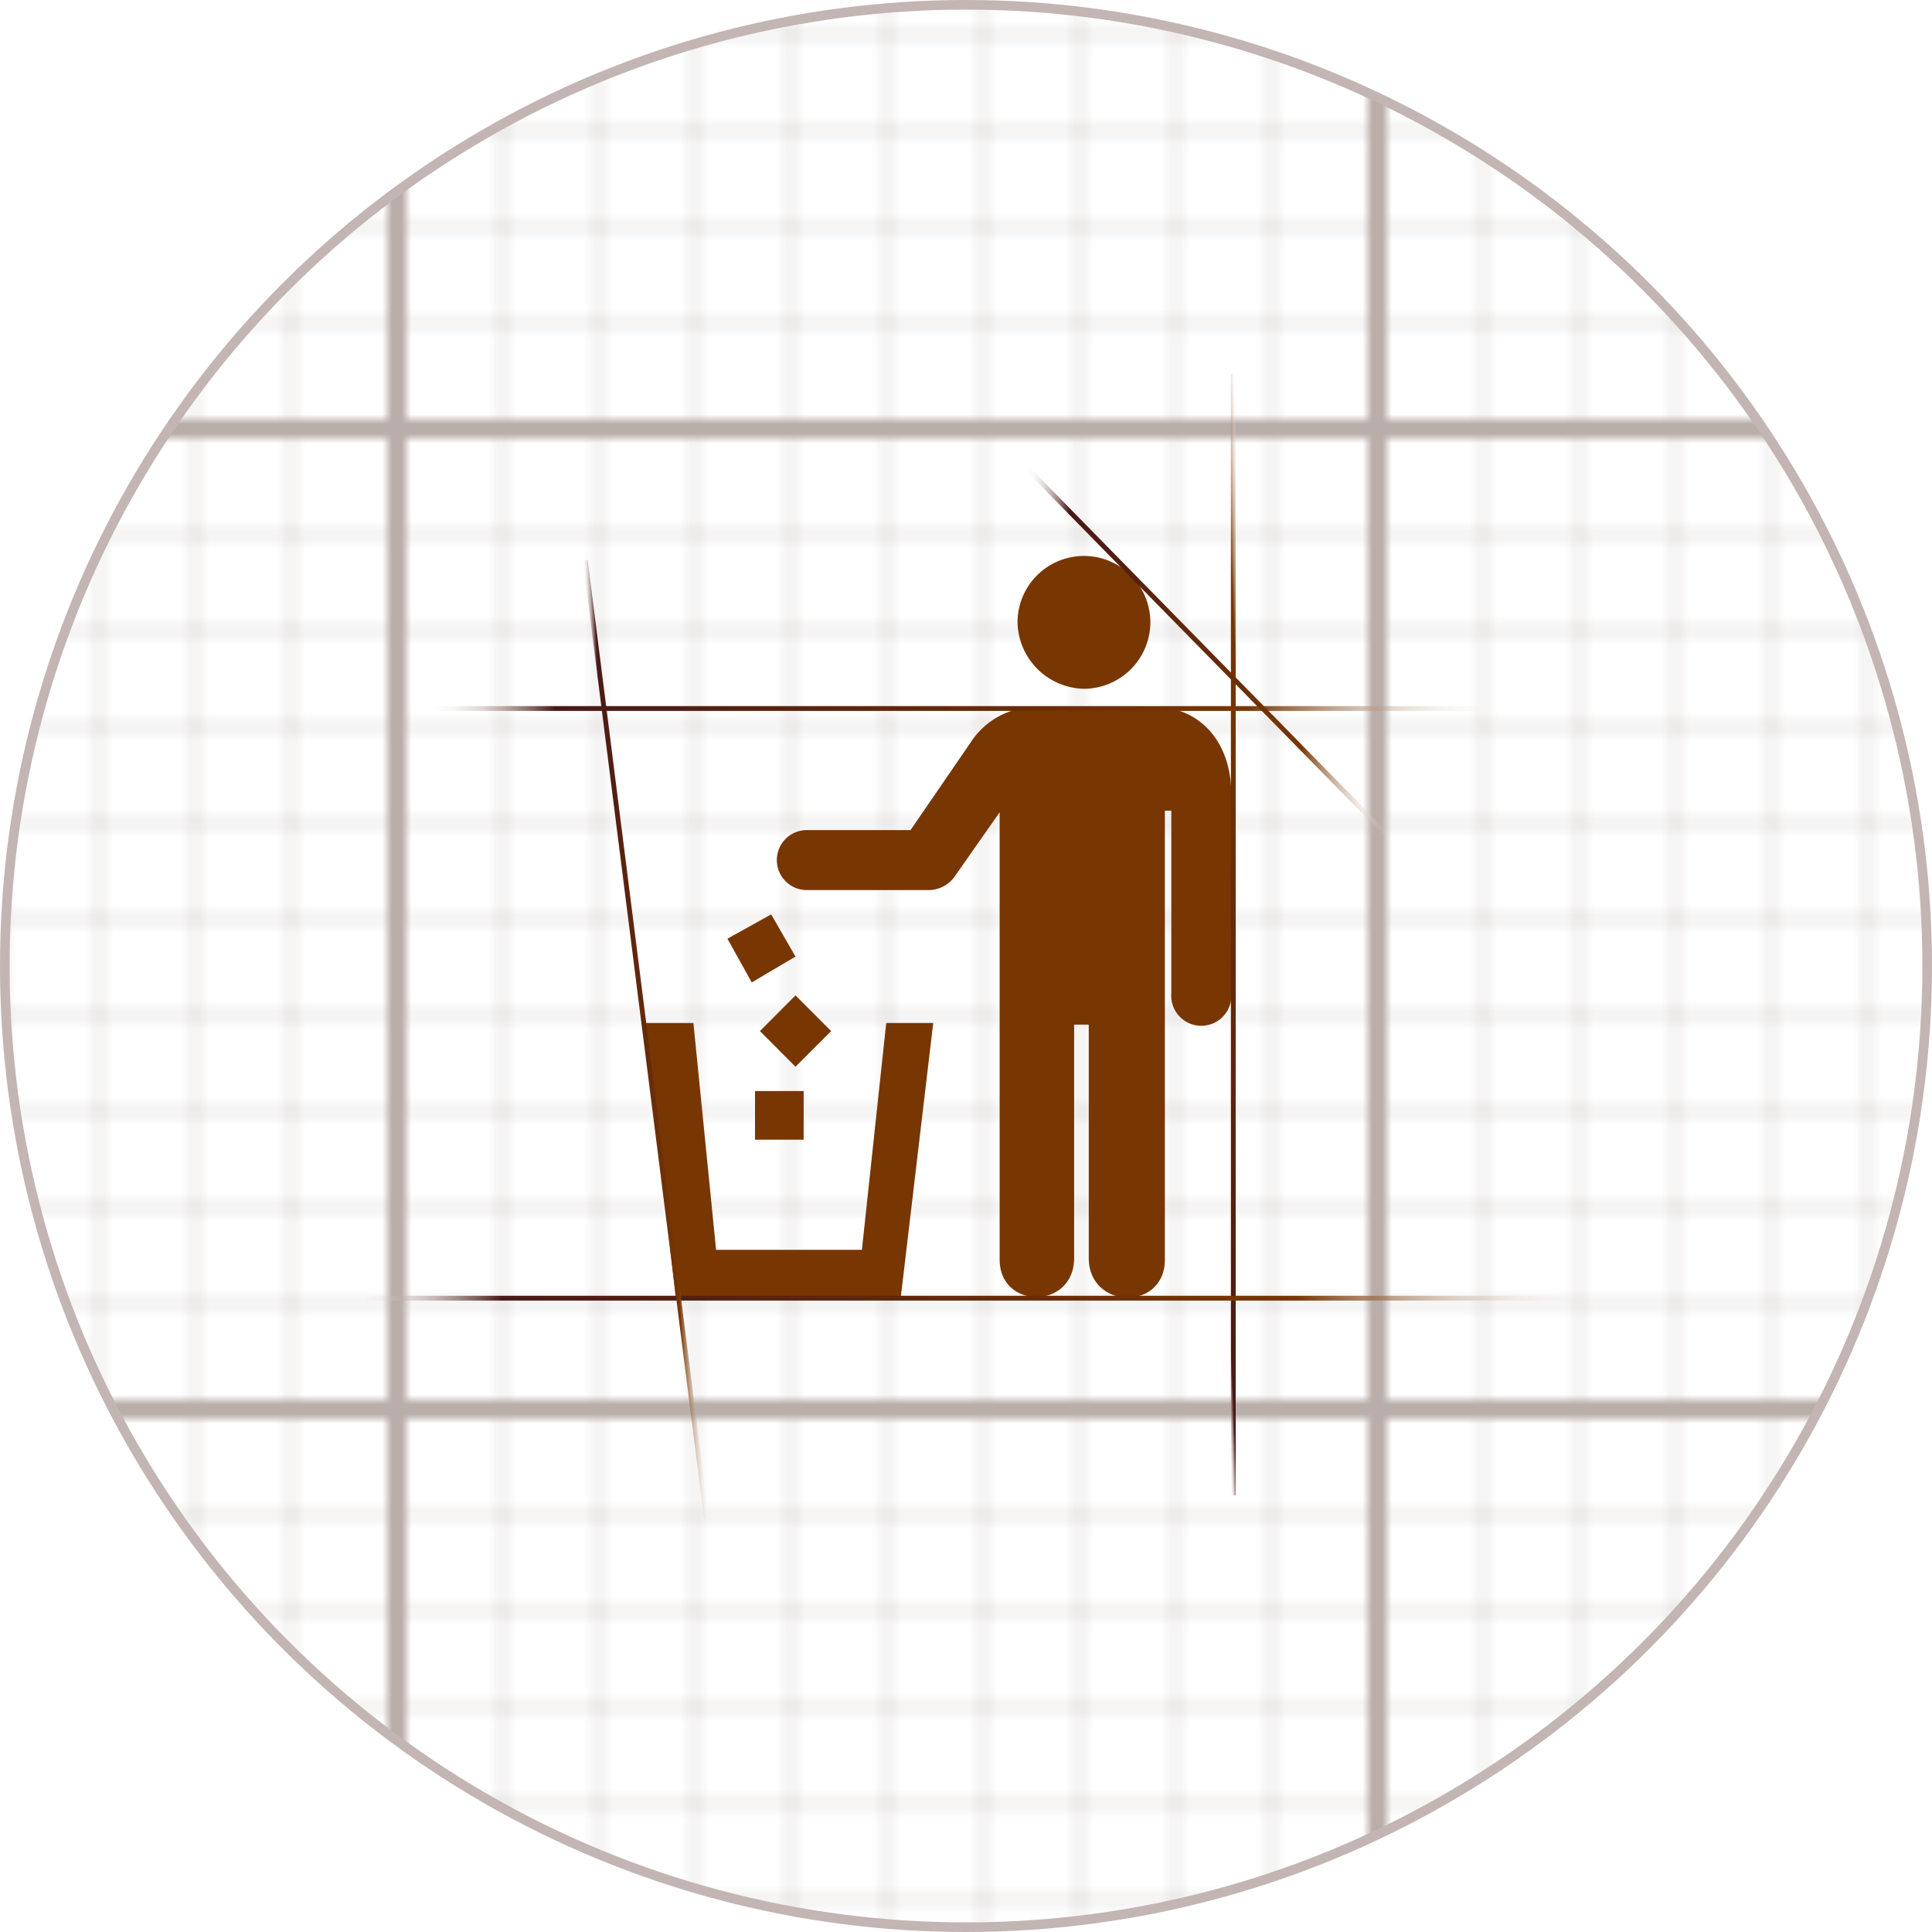 <svg id="圖層_1" data-name="圖層 1" xmlns="http://www.w3.org/2000/svg" xmlns:xlink="http://www.w3.org/1999/xlink" viewBox="0 0 201 201"><defs><style>.cls-1,.cls-5,.cls-6,.cls-7,.cls-8,.cls-9{fill:none;}.cls-2{fill:#b9aeaa;}.cls-3{stroke:#c2b5b4;fill:url(#新增圖樣色票_4);}.cls-3,.cls-5,.cls-6,.cls-7,.cls-8,.cls-9{stroke-miterlimit:10;}.cls-4{fill:#783602;}.cls-5,.cls-6,.cls-7,.cls-8,.cls-9{stroke-width:0.5px;}.cls-5{stroke:url(#未命名漸層_16);}.cls-6{stroke:url(#未命名漸層_16-2);}.cls-7{stroke:url(#未命名漸層_16-3);}.cls-8{stroke:url(#未命名漸層_16-4);}.cls-9{stroke:url(#未命名漸層_16-5);}</style><pattern id="新增圖樣色票_4" data-name="新增圖樣色票 4" width="102" height="102" patternTransform="translate(-6894.72 -4851.38)" patternUnits="userSpaceOnUse" viewBox="0 0 102 102"><rect class="cls-1" width="102" height="102"/><path class="cls-2" d="M101,1H1V101H101V1m1-1V102H0V0H102Z"/><rect class="cls-2" x="1" y="90.87" width="100" height="0.25"/><rect class="cls-2" x="1" y="80.87" width="100" height="0.25"/><rect class="cls-2" x="1" y="70.87" width="100" height="0.25"/><rect class="cls-2" x="1" y="60.87" width="100" height="0.25"/><rect class="cls-2" x="1" y="50.87" width="100" height="0.25"/><rect class="cls-2" x="1" y="40.87" width="100" height="0.25"/><rect class="cls-2" x="1" y="30.87" width="100" height="0.25"/><rect class="cls-2" x="1" y="20.87" width="100" height="0.25"/><rect class="cls-2" x="1" y="10.87" width="100" height="0.25"/><rect class="cls-2" x="90.88" y="1" width="0.25" height="100"/><rect class="cls-2" x="80.88" y="1" width="0.25" height="100"/><rect class="cls-2" x="70.88" y="1" width="0.25" height="100"/><rect class="cls-2" x="60.88" y="1" width="0.25" height="100"/><rect class="cls-2" x="50.88" y="1" width="0.25" height="100"/><rect class="cls-2" x="40.88" y="1" width="0.25" height="100"/><rect class="cls-2" x="30.88" y="1" width="0.25" height="100"/><rect class="cls-2" x="20.88" y="1" width="0.25" height="100"/><rect class="cls-2" x="10.88" y="1" width="0.25" height="100"/></pattern><linearGradient id="未命名漸層_16" x1="125.6" y1="97.35" x2="131.02" y2="97.12" gradientUnits="userSpaceOnUse"><stop offset="0" stop-color="#fff" stop-opacity="0"/><stop offset="0.12" stop-color="#491915"/><stop offset="0.76" stop-color="#783602"/><stop offset="1" stop-color="#fff" stop-opacity="0"/></linearGradient><linearGradient id="未命名漸層_16-2" x1="36.85" y1="137.78" x2="165.68" y2="132.34" xlink:href="#未命名漸層_16"/><linearGradient id="未命名漸層_16-3" x1="62.75" y1="108.35" x2="71.65" y2="107.97" xlink:href="#未命名漸層_16"/><linearGradient id="未命名漸層_16-4" x1="44.36" y1="76.08" x2="156.68" y2="71.34" xlink:href="#未命名漸層_16"/><linearGradient id="未命名漸層_16-5" x1="106.75" y1="67.78" x2="144.37" y2="67.78" xlink:href="#未命名漸層_16"/></defs><title>02-icon07-3</title><circle class="cls-3" cx="100.5" cy="100.5" r="100"/><path class="cls-4" d="M7471.76,4889a6.94,6.94,0,0,0,6.91-6.91,6.91,6.91,0,1,0-13.82,0A7.06,7.06,0,0,0,7471.76,4889Z" transform="translate(-7358.99 -4817.34)"/><path class="cls-4" d="M7479.18,4890.89h-12.31a8.08,8.08,0,0,0-6.91,3.71l-6.24,9.1h-10.79a3.12,3.12,0,1,0,0,6.24h12.47a3.35,3.35,0,0,0,2.87-1.35l4.72-6.74v46.53c0,5.23,7.75,5.23,7.75-.17v-24.27h1.52v24.27c0,5.39,7.92,5.56,7.92.17v-46.7h0.67v19a3.13,3.13,0,1,0,6.24,0V4900C7487.1,4894.27,7483.56,4890.89,7479.18,4890.89Z" transform="translate(-7358.99 -4817.34)"/><rect class="cls-4" x="78.55" y="113.51" width="5.06" height="5.06"/><polygon class="cls-4" points="82.76 103.56 79.06 107.27 82.76 110.98 86.47 107.27 82.76 103.56"/><polygon class="cls-4" points="82.76 99.52 80.23 95.13 75.68 97.66 78.21 102.21 82.76 99.52"/><polygon class="cls-4" points="89.67 130.03 74.5 130.03 72.14 106.43 67.09 106.43 70.29 134.92 93.72 134.92 97.09 106.43 92.2 106.43 89.67 130.03"/><line class="cls-5" x1="128.31" y1="38.9" x2="128.31" y2="155.56"/><line class="cls-6" x1="36.75" y1="135.06" x2="165.79" y2="135.06"/><line class="cls-7" x1="73.51" y1="158.04" x2="60.89" y2="58.29"/><line class="cls-8" x1="156.77" y1="73.71" x2="44.27" y2="73.71"/><line class="cls-9" x1="106.93" y1="48.79" x2="144.19" y2="86.77"/></svg>